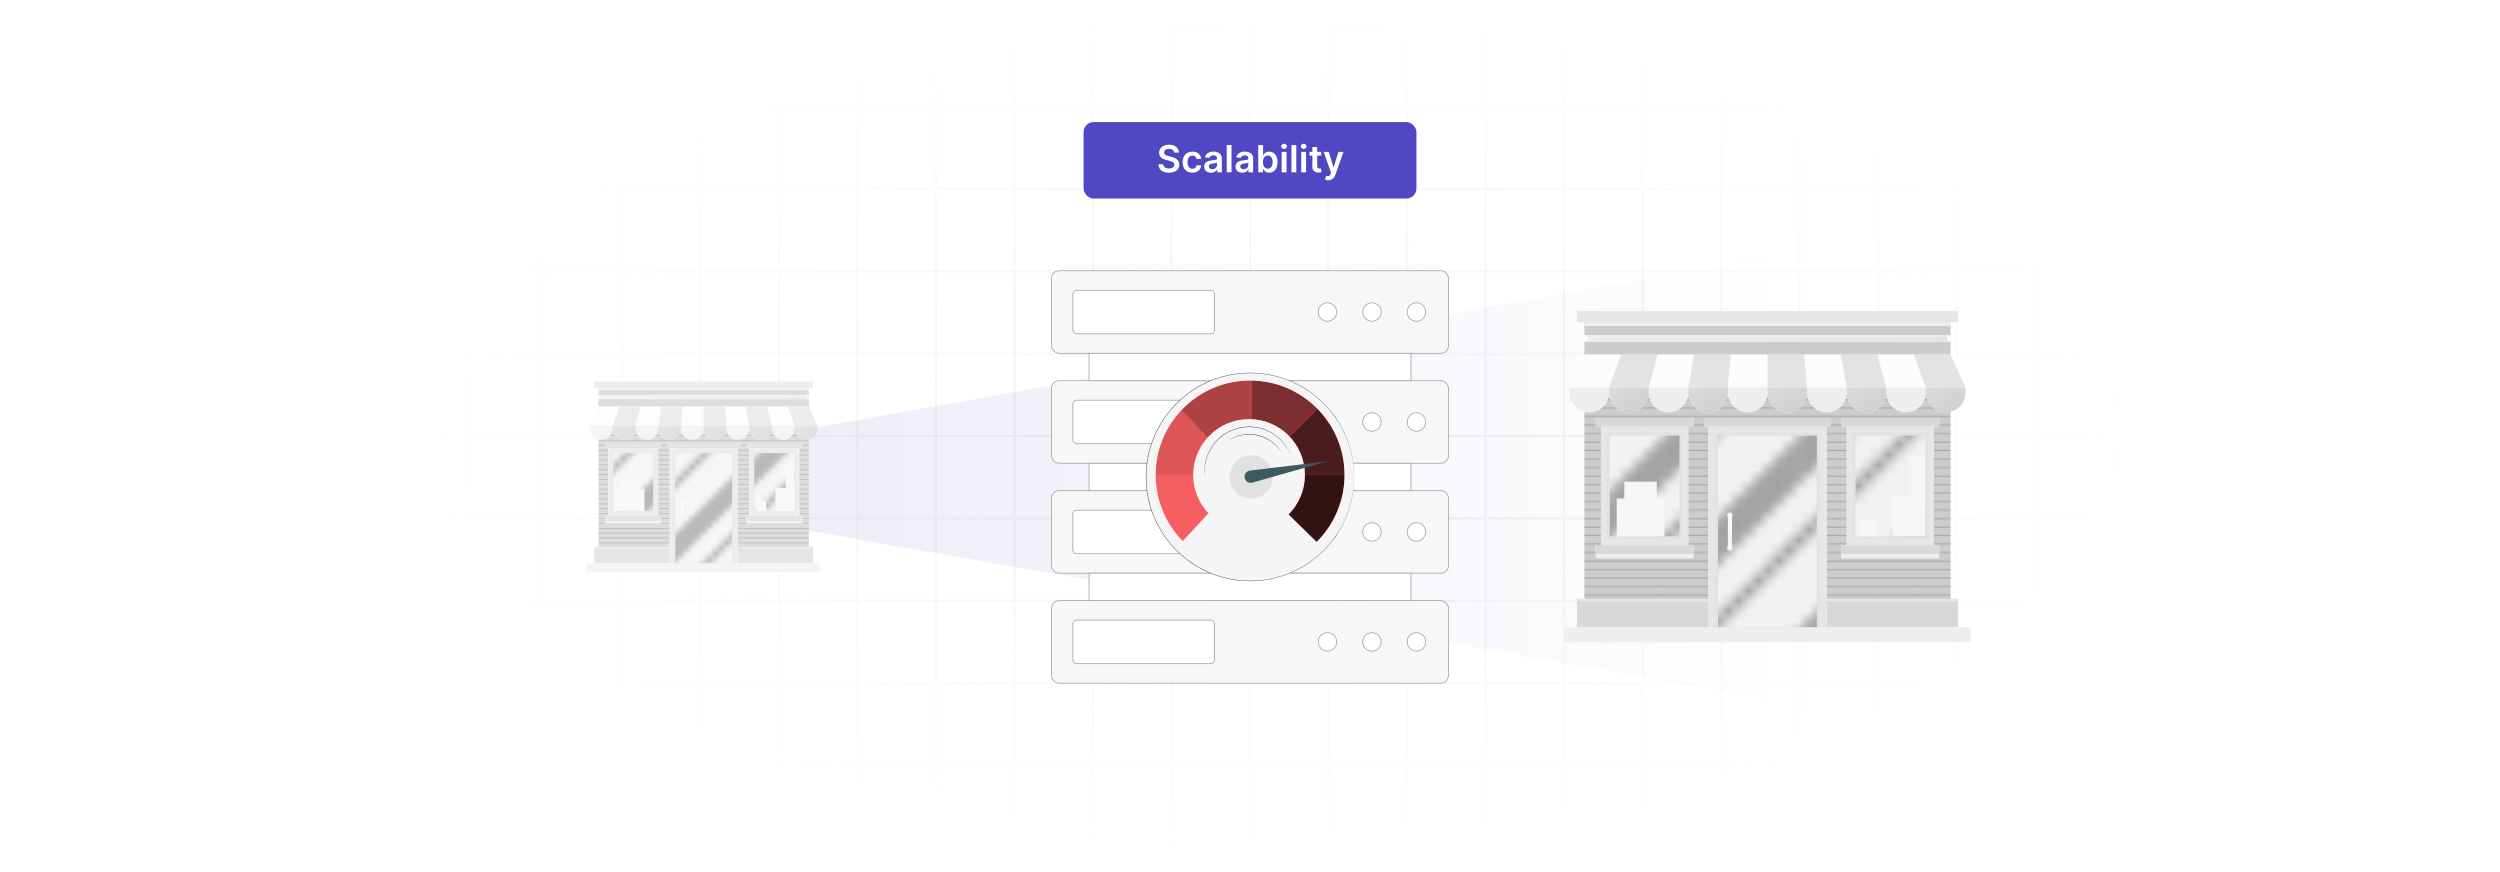 <?xml version="1.0" encoding="UTF-8"?>
<svg xmlns="http://www.w3.org/2000/svg" xmlns:xlink="http://www.w3.org/1999/xlink" viewBox="0 0 860 300">
  <defs>
    <filter id="luminosity-invert" x="39.647" y="-.272" width="782.115" height="300.272" color-interpolation-filters="sRGB" filterUnits="userSpaceOnUse">
      <feColorMatrix result="cm" values="-1 0 0 0 1 0 -1 0 0 1 0 0 -1 0 1 0 0 0 1 0"/>
    </filter>
    <radialGradient id="radial-gradient" cx="439.235" cy="148.479" fx="439.235" fy="148.479" r="298.487" gradientTransform="translate(0 74.962) scale(1 .495)" gradientUnits="userSpaceOnUse">
      <stop offset=".123" stop-color="#000" stop-opacity=".95"/>
      <stop offset="1" stop-color="#000" stop-opacity="0"/>
    </radialGradient>
    <mask id="mask" x="39.647" y="-.272" width="782.115" height="300.272" maskUnits="userSpaceOnUse">
      <g filter="url(#luminosity-invert)">
        <rect x="39.647" y="-.272" width="782.115" height="300.272" fill="url(#radial-gradient)"/>
      </g>
    </mask>
    <linearGradient id="linear-gradient" x1="270.357" y1="164.417" x2="614.823" y2="164.417" gradientUnits="userSpaceOnUse">
      <stop offset="0" stop-color="#5047c3"/>
      <stop offset="1" stop-color="#5047c3" stop-opacity="0"/>
    </linearGradient>
    <linearGradient id="linear-gradient-2" x1="232.909" y1="120.795" x2="251.232" y2="152.532" gradientUnits="userSpaceOnUse">
      <stop offset="0" stop-color="#f3f3f3"/>
      <stop offset="1" stop-color="#ededed"/>
    </linearGradient>
    <linearGradient id="New_Gradient_Swatch_3" data-name="New Gradient Swatch 3" x1="275.848" y1="144.912" x2="279.225" y2="150.76" gradientUnits="userSpaceOnUse">
      <stop offset="0" stop-color="#e7e7e7"/>
      <stop offset="1" stop-color="#dfdfdf"/>
    </linearGradient>
    <pattern id="_10_lpi_10_2" data-name="10 lpi 10% 2" x="0" y="0" width="72" height="72" patternTransform="translate(-6037.792 -5923.913) scale(.233)" patternUnits="userSpaceOnUse" viewBox="0 0 72 72">
      <g>
        <rect width="72" height="72" fill="none"/>
        <g>
          <line x1="71.75" y1="68.399" x2="144.25" y2="68.399" fill="none" stroke="#202020" stroke-width=".72"/>
          <line x1="71.75" y1="54" x2="144.25" y2="54" fill="none" stroke="#202020" stroke-width=".72"/>
          <line x1="71.75" y1="39.601" x2="144.25" y2="39.601" fill="none" stroke="#202020" stroke-width=".72"/>
          <line x1="71.75" y1="25.2" x2="144.25" y2="25.2" fill="none" stroke="#202020" stroke-width=".72"/>
          <line x1="71.75" y1="10.8" x2="144.25" y2="10.8" fill="none" stroke="#202020" stroke-width=".72"/>
          <line x1="71.75" y1="61.2" x2="144.25" y2="61.2" fill="none" stroke="#202020" stroke-width=".72"/>
          <line x1="71.75" y1="46.8" x2="144.25" y2="46.8" fill="none" stroke="#202020" stroke-width=".72"/>
          <line x1="71.75" y1="32.4" x2="144.25" y2="32.4" fill="none" stroke="#202020" stroke-width=".72"/>
          <line x1="71.75" y1="18" x2="144.25" y2="18" fill="none" stroke="#202020" stroke-width=".72"/>
          <line x1="71.75" y1="3.601" x2="144.25" y2="3.601" fill="none" stroke="#202020" stroke-width=".72"/>
        </g>
        <g>
          <line x1="-.25" y1="68.399" x2="72.25" y2="68.399" fill="none" stroke="#202020" stroke-width=".72"/>
          <line x1="-.25" y1="54" x2="72.25" y2="54" fill="none" stroke="#202020" stroke-width=".72"/>
          <line x1="-.25" y1="39.601" x2="72.25" y2="39.601" fill="none" stroke="#202020" stroke-width=".72"/>
          <line x1="-.25" y1="25.2" x2="72.25" y2="25.2" fill="none" stroke="#202020" stroke-width=".72"/>
          <line x1="-.25" y1="10.8" x2="72.25" y2="10.8" fill="none" stroke="#202020" stroke-width=".72"/>
          <line x1="-.25" y1="61.2" x2="72.25" y2="61.2" fill="none" stroke="#202020" stroke-width=".72"/>
          <line x1="-.25" y1="46.8" x2="72.25" y2="46.8" fill="none" stroke="#202020" stroke-width=".72"/>
          <line x1="-.25" y1="32.4" x2="72.25" y2="32.4" fill="none" stroke="#202020" stroke-width=".72"/>
          <line x1="-.25" y1="18" x2="72.25" y2="18" fill="none" stroke="#202020" stroke-width=".72"/>
          <line x1="-.25" y1="3.601" x2="72.25" y2="3.601" fill="none" stroke="#202020" stroke-width=".72"/>
        </g>
        <g>
          <line x1="-72.25" y1="68.399" x2=".25" y2="68.399" fill="none" stroke="#202020" stroke-width=".72"/>
          <line x1="-72.25" y1="54" x2=".25" y2="54" fill="none" stroke="#202020" stroke-width=".72"/>
          <line x1="-72.25" y1="39.601" x2=".25" y2="39.601" fill="none" stroke="#202020" stroke-width=".72"/>
          <line x1="-72.25" y1="25.2" x2=".25" y2="25.2" fill="none" stroke="#202020" stroke-width=".72"/>
          <line x1="-72.25" y1="10.8" x2=".25" y2="10.8" fill="none" stroke="#202020" stroke-width=".72"/>
          <line x1="-72.25" y1="61.2" x2=".25" y2="61.2" fill="none" stroke="#202020" stroke-width=".72"/>
          <line x1="-72.25" y1="46.8" x2=".25" y2="46.8" fill="none" stroke="#202020" stroke-width=".72"/>
          <line x1="-72.25" y1="32.4" x2=".25" y2="32.4" fill="none" stroke="#202020" stroke-width=".72"/>
          <line x1="-72.25" y1="18" x2=".25" y2="18" fill="none" stroke="#202020" stroke-width=".72"/>
          <line x1="-72.25" y1="3.601" x2=".25" y2="3.601" fill="none" stroke="#202020" stroke-width=".72"/>
        </g>
      </g>
    </pattern>
    <pattern id="New_Pattern_3" data-name="New Pattern 3" x="0" y="0" width="18.956" height="18.956" patternTransform="translate(7146.765 7776.831) scale(2)" patternUnits="userSpaceOnUse" viewBox="0 0 18.956 18.956">
      <g>
        <rect x="0" y="0" width="18.956" height="18.956" fill="none"/>
        <g mix-blend-mode="screen">
          <path d="M15.797,0L0,15.797v-1.58L14.217,0h1.58ZM9.478,0L0,9.478v-4.739L4.739,0h4.739ZM18.956,9.478l-9.478,9.478h-4.739l14.217-14.217 0,4.739ZM18.956,14.217l0,1.58-3.16,3.159h-1.579s4.739-4.739,4.739-4.739Z" fill="#b8b8b8"/>
        </g>
      </g>
    </pattern>
    <linearGradient id="New_Gradient_Swatch_3-2" data-name="New Gradient Swatch 3" x1="260.2" y1="144.911" x2="263.578" y2="150.761" xlink:href="#New_Gradient_Swatch_3"/>
    <pattern id="New_Pattern_3-2" data-name="New Pattern 3" patternTransform="translate(7133.123 7789.665) scale(2)" xlink:href="#New_Pattern_3"/>
    <linearGradient id="New_Gradient_Swatch_3-3" data-name="New Gradient Swatch 3" x1="244.555" y1="144.912" x2="247.933" y2="150.762" xlink:href="#New_Gradient_Swatch_3"/>
    <linearGradient id="New_Gradient_Swatch_3-4" data-name="New Gradient Swatch 3" x1="228.91" y1="144.912" x2="232.287" y2="150.761" xlink:href="#New_Gradient_Swatch_3"/>
    <pattern id="New_Pattern_3-3" data-name="New Pattern 3" patternTransform="translate(7157.395 7776.831) scale(2)" xlink:href="#New_Pattern_3"/>
    <linearGradient id="New_Gradient_Swatch_3-5" data-name="New Gradient Swatch 3" x1="213.263" y1="144.911" x2="216.641" y2="150.761" xlink:href="#New_Gradient_Swatch_3"/>
    <linearGradient id="linear-gradient-3" x1="592.06" y1="88.782" x2="623.965" y2="144.044" gradientUnits="userSpaceOnUse">
      <stop offset="0" stop-color="#ededed"/>
      <stop offset="1" stop-color="#e4e4e4"/>
    </linearGradient>
    <linearGradient id="New_Gradient_Swatch_2" data-name="New Gradient Swatch 2" x1="666.827" y1="130.775" x2="672.707" y2="140.959" gradientUnits="userSpaceOnUse">
      <stop offset="0" stop-color="#dcdcdc"/>
      <stop offset="1" stop-color="#d0d0d0"/>
    </linearGradient>
    <pattern id="_10_lpi_10_2-2" data-name="10 lpi 10% 2" patternTransform="translate(-4720.486 -4596.657) scale(.406)" xlink:href="#_10_lpi_10_2"/>
    <pattern id="New_Pattern_2" data-name="New Pattern 2" x="0" y="0" width="18.956" height="18.956" patternTransform="translate(18176.175 19295.238) scale(3.482)" patternUnits="userSpaceOnUse" viewBox="0 0 18.956 18.956">
      <g>
        <rect x="0" y="0" width="18.956" height="18.956" fill="none"/>
        <g mix-blend-mode="screen">
          <path d="M15.797,0L0,15.797v-1.58L14.217,0h1.58ZM9.478,0L0,9.478v-4.739L4.739,0h4.739ZM18.956,9.478l-9.478,9.478h-4.739l14.217-14.217 0,4.739ZM18.956,14.217l0,1.58-3.16,3.159h-1.579s4.739-4.739,4.739-4.739Z" fill="#a3a3a3"/>
        </g>
      </g>
    </pattern>
    <linearGradient id="New_Gradient_Swatch_2-2" data-name="New Gradient Swatch 2" x1="639.581" y1="130.775" x2="645.462" y2="140.961" xlink:href="#New_Gradient_Swatch_2"/>
    <pattern id="New_Pattern_2-2" data-name="New Pattern 2" patternTransform="translate(18152.422 19317.585) scale(3.482)" xlink:href="#New_Pattern_2"/>
    <linearGradient id="New_Gradient_Swatch_2-3" data-name="New Gradient Swatch 2" x1="612.338" y1="130.775" x2="618.219" y2="140.961" xlink:href="#New_Gradient_Swatch_2"/>
    <linearGradient id="New_Gradient_Swatch_2-4" data-name="New Gradient Swatch 2" x1="585.096" y1="130.775" x2="590.976" y2="140.96" xlink:href="#New_Gradient_Swatch_2"/>
    <pattern id="New_Pattern_2-3" data-name="New Pattern 2" patternTransform="translate(18194.685 19295.238) scale(3.482)" xlink:href="#New_Pattern_2"/>
    <linearGradient id="New_Gradient_Swatch_2-5" data-name="New Gradient Swatch 2" x1="557.852" y1="130.774" x2="563.733" y2="140.961" xlink:href="#New_Gradient_Swatch_2"/>
    <clipPath id="clippath">
      <path d="M415.697,176.567c-3.246-3.441-5.24-8.076-5.24-13.18,0-10.612,8.603-19.215,19.215-19.215s19.215,8.603,19.215,19.215c0,5.311-2.155,10.118-5.638,13.596l9.668,9.44c5.922-5.882,9.59-14.03,9.59-23.037,0-17.933-14.538-32.471-32.471-32.471s-32.471,14.538-32.471,32.471c0,8.855,3.549,16.878,9.297,22.736l8.837-9.556Z" fill="none"/>
    </clipPath>
  </defs>
  <g isolation="isolate">
    <g id="Layer_1" data-name="Layer 1">
      <rect y="0" width="860" height="300" fill="#fff"/>
      <g mask="url(#mask)">
        <g opacity=".4">
          <path d="M808.41,291.922H51.59V8.078h756.819v283.845ZM52.09,291.422h755.819V8.578H52.09v282.845Z" fill="#e6e6e6" stroke="#d6d6d6" stroke-miterlimit="10" stroke-width=".25"/>
          <rect x="51.84" y="36.413" width="756.319" height=".5" fill="#e6e6e6" stroke="#d6d6d6" stroke-miterlimit="10" stroke-width=".25"/>
          <rect x="51.84" y="64.747" width="756.319" height=".5" fill="#e6e6e6" stroke="#d6d6d6" stroke-miterlimit="10" stroke-width=".25"/>
          <rect x="51.84" y="93.082" width="756.319" height=".5" fill="#e6e6e6" stroke="#d6d6d6" stroke-miterlimit="10" stroke-width=".25"/>
          <rect x="51.84" y="121.415" width="756.319" height=".5" fill="none" stroke="#d6d6d6" stroke-miterlimit="10" stroke-width=".25"/>
          <rect x="51.84" y="149.75" width="756.319" height=".5" fill="#e6e6e6" stroke="#d6d6d6" stroke-miterlimit="10" stroke-width=".25"/>
          <rect x="51.84" y="178.084" width="756.319" height=".5" fill="#e6e6e6" stroke="#d6d6d6" stroke-miterlimit="10" stroke-width=".25"/>
          <rect x="51.84" y="206.418" width="756.319" height=".5" fill="#e6e6e6" stroke="#d6d6d6" stroke-miterlimit="10" stroke-width=".25"/>
          <rect x="51.84" y="234.753" width="756.319" height=".5" fill="#e6e6e6" stroke="#d6d6d6" stroke-miterlimit="10" stroke-width=".25"/>
          <rect x="51.84" y="263.087" width="756.319" height=".5" fill="#e6e6e6" stroke="#d6d6d6" stroke-miterlimit="10" stroke-width=".25"/>
          <rect x="780.898" y="8.328" width=".5" height="283.345" fill="#e6e6e6" stroke="#d6d6d6" stroke-miterlimit="10" stroke-width=".25"/>
          <rect x="753.887" y="8.328" width=".5" height="283.345" fill="#e6e6e6" stroke="#d6d6d6" stroke-miterlimit="10" stroke-width=".25"/>
          <rect x="726.875" y="8.328" width=".5" height="283.345" fill="#e6e6e6" stroke="#d6d6d6" stroke-miterlimit="10" stroke-width=".25"/>
          <rect x="699.864" y="8.328" width=".5" height="283.345" fill="#e6e6e6" stroke="#d6d6d6" stroke-miterlimit="10" stroke-width=".25"/>
          <rect x="672.852" y="8.328" width=".5" height="283.345" fill="#e6e6e6" stroke="#d6d6d6" stroke-miterlimit="10" stroke-width=".25"/>
          <rect x="645.841" y="8.328" width=".5" height="283.345" fill="#e6e6e6" stroke="#d6d6d6" stroke-miterlimit="10" stroke-width=".25"/>
          <rect x="618.83" y="8.328" width=".5" height="283.345" fill="#e6e6e6" stroke="#d6d6d6" stroke-miterlimit="10" stroke-width=".25"/>
          <rect x="591.818" y="8.328" width=".5" height="283.345" fill="#e6e6e6" stroke="#d6d6d6" stroke-miterlimit="10" stroke-width=".25"/>
          <rect x="564.807" y="8.328" width=".5" height="283.345" fill="#e6e6e6" stroke="#d6d6d6" stroke-miterlimit="10" stroke-width=".25"/>
          <rect x="537.795" y="8.328" width=".5" height="283.345" fill="#e6e6e6" stroke="#d6d6d6" stroke-miterlimit="10" stroke-width=".25"/>
          <rect x="510.784" y="8.328" width=".5" height="283.345" fill="#e6e6e6" stroke="#d6d6d6" stroke-miterlimit="10" stroke-width=".25"/>
          <rect x="483.772" y="8.328" width=".5" height="283.345" fill="#e6e6e6" stroke="#d6d6d6" stroke-miterlimit="10" stroke-width=".25"/>
          <rect x="456.761" y="8.328" width=".5" height="283.345" fill="#e6e6e6" stroke="#d6d6d6" stroke-miterlimit="10" stroke-width=".25"/>
          <rect x="429.75" y="8.328" width=".5" height="283.345" fill="#e6e6e6" stroke="#d6d6d6" stroke-miterlimit="10" stroke-width=".25"/>
          <rect x="402.738" y="8.328" width=".5" height="283.345" fill="#e6e6e6" stroke="#d6d6d6" stroke-miterlimit="10" stroke-width=".25"/>
          <rect x="375.727" y="8.328" width=".5" height="283.345" fill="#e6e6e6" stroke="#d6d6d6" stroke-miterlimit="10" stroke-width=".25"/>
          <rect x="348.716" y="8.328" width=".5" height="283.345" fill="#e6e6e6" stroke="#d6d6d6" stroke-miterlimit="10" stroke-width=".25"/>
          <rect x="321.704" y="8.328" width=".5" height="283.345" fill="#e6e6e6" stroke="#d6d6d6" stroke-miterlimit="10" stroke-width=".25"/>
          <rect x="294.693" y="8.328" width=".5" height="283.345" fill="#e6e6e6" stroke="#d6d6d6" stroke-miterlimit="10" stroke-width=".25"/>
          <rect x="267.682" y="8.328" width=".5" height="283.345" fill="#e6e6e6" stroke="#d6d6d6" stroke-miterlimit="10" stroke-width=".25"/>
          <rect x="240.67" y="8.328" width=".5" height="283.345" fill="#e6e6e6" stroke="#d6d6d6" stroke-miterlimit="10" stroke-width=".25"/>
          <rect x="213.659" y="8.328" width=".5" height="283.345" fill="#e6e6e6" stroke="#d6d6d6" stroke-miterlimit="10" stroke-width=".25"/>
          <rect x="186.648" y="8.328" width=".5" height="283.345" fill="#e6e6e6" stroke="#d6d6d6" stroke-miterlimit="10" stroke-width=".25"/>
          <rect x="159.636" y="8.328" width=".5" height="283.345" fill="#e6e6e6" stroke="#d6d6d6" stroke-miterlimit="10" stroke-width=".25"/>
          <rect x="132.625" y="8.328" width=".5" height="283.345" fill="#e6e6e6" stroke="#d6d6d6" stroke-miterlimit="10" stroke-width=".25"/>
          <rect x="105.613" y="8.328" width=".5" height="283.345" fill="#e6e6e6" stroke="#d6d6d6" stroke-miterlimit="10" stroke-width=".25"/>
          <rect x="78.602" y="8.328" width=".5" height="283.345" fill="#e6e6e6" stroke="#d6d6d6" stroke-miterlimit="10" stroke-width=".25"/>
        </g>
      </g>
      <g>
        <polygon points="614.823 241.674 270.357 181.208 270.357 148.966 614.823 87.16 614.823 241.674" fill="url(#linear-gradient)" opacity=".1"/>
        <g>
          <polygon points="254.633 152.363 254.633 154.108 253.806 154.108 230.335 154.108 229.508 154.108 229.508 152.363 254.633 152.363" fill="#e5e5e5"/>
          <polygon points="279.716 188.114 279.716 193.751 253.806 193.751 253.806 188.114 278.246 188.114 279.716 188.114" fill="#e5e5e5"/>
          <polygon points="230.335 188.114 230.335 193.751 204.425 193.751 204.425 188.114 205.895 188.114 230.335 188.114" fill="#e5e5e5"/>
          <polygon points="279.716 188.114 279.716 188.611 253.806 188.611 253.806 188.114 278.246 188.114 279.716 188.114" fill="#eee"/>
          <polygon points="230.335 188.114 230.335 188.611 204.425 188.611 204.425 188.114 205.895 188.114 230.335 188.114" fill="#eee"/>
          <polygon points="227.465 152.363 227.465 154.108 226.425 154.108 209.173 154.108 208.133 154.108 208.133 152.363 227.465 152.363" fill="#e5e5e5"/>
          <polygon points="276.009 152.363 276.009 154.108 274.969 154.108 257.716 154.108 256.676 154.108 256.676 152.363 276.009 152.363" fill="#e5e5e5"/>
          <polygon points="253.806 188.114 253.806 193.751 251.821 193.751 251.821 155.863 232.321 155.863 232.321 193.751 230.335 193.751 230.335 188.114 230.335 154.108 253.806 154.108 253.806 188.114" fill="#eee"/>
          <polygon points="279.716 131.276 279.716 133.461 278.246 133.461 205.895 133.461 204.425 133.461 204.425 131.276 279.716 131.276" fill="#eee"/>
          <rect x="205.895" y="133.461" width="72.351" height="2.562" fill="#ddd"/>
          <rect x="205.895" y="133.461" width="72.351" height=".746" fill="#f4f4f4" mix-blend-mode="multiply"/>
          <polygon points="278.246 137.303 278.246 139.863 271.011 139.863 263.776 139.863 256.541 139.863 249.306 139.863 242.071 139.863 234.836 139.863 227.601 139.863 220.365 139.863 213.13 139.863 205.895 139.863 205.895 137.303 278.246 137.303" fill="#ddd"/>
          <rect x="206.532" y="136.023" width="71.077" height="1.28" fill="url(#linear-gradient-2)"/>
          <rect x="206.532" y="136.023" width="71.077" height=".376" fill="#f4f4f4" mix-blend-mode="multiply"/>
          <polygon points="271.011 139.863 273.364 146.346 265.538 146.346 263.776 139.863 271.011 139.863" fill="#fdfdfd"/>
          <polygon points="213.13 139.863 210.778 146.346 202.955 146.346 205.895 139.863 213.13 139.863" fill="#fdfdfd"/>
          <polygon points="227.601 139.863 226.425 146.346 218.603 146.346 220.365 139.863 227.601 139.863" fill="#fdfdfd"/>
          <polygon points="242.071 139.863 242.071 146.346 234.248 146.346 234.836 139.863 242.071 139.863" fill="#fdfdfd"/>
          <polygon points="256.541 139.863 257.716 146.346 249.893 146.346 249.306 139.863 256.541 139.863" fill="#fdfdfd"/>
          <path d="M210.778,146.346v1.025c0,2.16-1.75,3.91-3.91,3.91-.328,0-.645-.04-.948-.115-1.702-.425-2.965-1.962-2.965-3.795v-1.025h7.823Z" fill="#f4f4f4"/>
          <path d="M226.425,146.346v1.025c0,2.16-1.752,3.91-3.913,3.91s-3.91-1.75-3.91-3.91v-1.025h7.823Z" fill="#f4f4f4"/>
          <path d="M242.071,146.346v1.025c0,2.16-1.75,3.91-3.913,3.91-2.16,0-3.91-1.75-3.91-3.91v-1.025h7.823Z" fill="#f4f4f4"/>
          <path d="M257.716,146.346v1.025c0,2.16-1.75,3.91-3.91,3.91s-3.913-1.75-3.913-3.91v-1.025h7.823Z" fill="#f4f4f4"/>
          <path d="M273.364,146.346v1.025c0,2.16-1.752,3.91-3.913,3.91s-3.913-1.75-3.913-3.91v-1.025h7.825Z" fill="#f4f4f4"/>
          <polygon points="278.246 139.863 281.186 146.346 273.364 146.346 271.011 139.863 278.246 139.863" fill="#ececec"/>
          <polygon points="263.776 139.863 265.538 146.346 257.716 146.346 256.541 139.863 263.776 139.863" fill="#ececec"/>
          <polygon points="249.306 139.863 249.893 146.346 242.071 146.346 242.071 139.863 249.306 139.863" fill="#ececec"/>
          <polygon points="234.836 139.863 234.248 146.346 226.425 146.346 227.601 139.863 234.836 139.863" fill="#ececec"/>
          <path d="M281.186,146.346v1.025c0,1.833-1.262,3.37-2.965,3.795-.302.075-.62.115-.948.115-2.16,0-3.91-1.75-3.91-3.91v-1.025h7.823Z" fill="url(#New_Gradient_Swatch_3)"/>
          <g>
            <path d="M278.246,151.281v36.833h-24.44v-34.005h.828v-1.745h-25.125v1.745h.828v34.005h-24.44v-36.833l.025-.115c.302.075.62.115.948.115,2.16,0,3.91-1.75,3.91-3.91,0,2.16,1.752,3.91,3.913,3.91s3.913-1.75,3.913-3.91c0,2.16,1.75,3.91,3.91,3.91s3.913-1.75,3.913-3.91c0,2.16,1.75,3.91,3.91,3.91s3.913-1.75,3.913-3.91c0,2.16,1.75,3.91,3.91,3.91,2.163,0,3.913-1.75,3.913-3.91,0,2.16,1.75,3.91,3.913,3.91,2.16,0,3.91-1.75,3.91-3.91,0,2.16,1.752,3.91,3.913,3.91s3.91-1.75,3.91-3.91c0,2.16,1.752,3.91,3.913,3.91s3.91-1.75,3.91-3.91c0,2.16,1.752,3.91,3.913,3.91s3.913-1.75,3.913-3.91c0,2.16,1.75,3.91,3.91,3.91.328,0,.645-.04.948-.115l.025.115ZM276.009,179.254v-1.745h-1.04v-23.4h1.04v-1.745h-19.333v1.745h1.04v23.4h-1.04v1.745h19.333ZM227.465,179.254v-1.745h-1.04v-23.4h1.04v-1.745h-19.333v1.745h1.04v23.4h-1.04v1.745h19.333Z" fill="#ddd"/>
            <g mix-blend-mode="difference" opacity=".3">
              <path d="M278.246,151.281v36.833h-24.44v-34.005h.828v-1.745h-25.125v1.745h.828v34.005h-24.44v-36.833l.025-.115c.302.075.62.115.948.115,2.16,0,3.91-1.75,3.91-3.91,0,2.16,1.752,3.91,3.913,3.91s3.913-1.75,3.913-3.91c0,2.16,1.75,3.91,3.91,3.91s3.913-1.75,3.913-3.91c0,2.16,1.75,3.91,3.91,3.91s3.913-1.75,3.913-3.91c0,2.16,1.75,3.91,3.91,3.91,2.163,0,3.913-1.75,3.913-3.91,0,2.16,1.75,3.91,3.913,3.91,2.16,0,3.91-1.75,3.91-3.91,0,2.16,1.752,3.91,3.913,3.91s3.91-1.75,3.91-3.91c0,2.16,1.752,3.91,3.913,3.91s3.91-1.75,3.91-3.91c0,2.16,1.752,3.91,3.913,3.91s3.913-1.75,3.913-3.91c0,2.16,1.75,3.91,3.91,3.91.328,0,.645-.04.948-.115l.025.115ZM276.009,179.254v-1.745h-1.04v-23.4h1.04v-1.745h-19.333v1.745h1.04v23.4h-1.04v1.745h19.333ZM227.465,179.254v-1.745h-1.04v-23.4h1.04v-1.745h-19.333v1.745h1.04v23.4h-1.04v1.745h19.333Z" fill="url(#_10_lpi_10_2)"/>
            </g>
          </g>
          <polygon points="227.465 178.381 227.465 180.126 208.133 180.126 208.133 178.381 209.173 178.381 226.425 178.381 227.465 178.381" fill="#f4f4f4" mix-blend-mode="multiply"/>
          <polygon points="276.009 178.381 276.009 180.126 256.676 180.126 256.676 178.381 257.716 178.381 274.969 178.381 276.009 178.381" fill="#f4f4f4" mix-blend-mode="multiply"/>
          <polygon points="227.465 177.509 227.465 179.254 208.133 179.254 208.133 177.509 209.173 177.509 226.425 177.509 227.465 177.509" fill="#e5e5e5"/>
          <polygon points="276.009 177.509 276.009 179.254 256.676 179.254 256.676 177.509 257.716 177.509 274.969 177.509 276.009 177.509" fill="#e5e5e5"/>
          <path d="M274.969,154.108v23.4h-17.253v-23.4h17.253ZM273.219,175.759v-19.9h-13.753v19.9h13.753Z" fill="#eee"/>
          <g>
            <rect x="258.966" y="155.359" width="14.752" height="20.9" fill="#f6f6f6"/>
            <rect x="258.966" y="155.359" width="14.752" height="20.9" fill="url(#New_Pattern_3)"/>
            <path d="M273.219,155.859v19.9h-13.753v-19.9h13.753M274.219,154.859h-15.753v21.9h15.753v-21.9h0Z" fill="#ebebeb"/>
          </g>
          <path d="M265.538,146.346v1.025c0,2.16-1.75,3.91-3.91,3.91s-3.913-1.75-3.913-3.91v-1.025h7.823Z" fill="url(#New_Gradient_Swatch_3-2)"/>
          <g>
            <rect x="231.821" y="155.364" width="20.5" height="38.888" fill="#f6f6f6"/>
            <rect x="231.821" y="155.364" width="20.5" height="38.888" fill="url(#New_Pattern_3-2)"/>
            <path d="M251.821,155.863v37.888h-19.5v-37.888h19.5M252.821,154.863h-21.5v39.888h21.5v-39.888h0Z" fill="#ebebeb"/>
          </g>
          <path d="M249.893,146.346v1.025c0,2.16-1.75,3.91-3.91,3.91-2.163,0-3.913-1.75-3.913-3.91v-1.025h7.823Z" fill="url(#New_Gradient_Swatch_3-3)"/>
          <path d="M234.248,146.346v1.025c0,2.16-1.752,3.91-3.913,3.91s-3.91-1.75-3.91-3.91v-1.025h7.823Z" fill="url(#New_Gradient_Swatch_3-4)"/>
          <path d="M226.425,154.108v23.4h-17.253v-23.4h17.253ZM224.675,175.759v-19.9h-13.753v19.9h13.753Z" fill="#eee"/>
          <g>
            <rect x="210.423" y="155.359" width="14.753" height="20.9" fill="#f6f6f6"/>
            <rect x="210.423" y="155.359" width="14.753" height="20.9" fill="url(#New_Pattern_3-3)"/>
            <path d="M224.675,155.859v19.9h-13.753v-19.9h13.753M225.675,154.859h-15.753v21.9h15.753v-21.9h0Z" fill="#ebebeb"/>
          </g>
          <polygon points="220.365 139.863 218.603 146.346 210.778 146.346 213.13 139.863 220.365 139.863" fill="#ececec"/>
          <path d="M218.603,146.346v1.025c0,2.16-1.752,3.91-3.913,3.91s-3.913-1.75-3.913-3.91v-1.025h7.825Z" fill="url(#New_Gradient_Swatch_3-5)"/>
          <g>
            <path d="M235.235,171.57c0,.321-.26.58-.58.58s-.58-.26-.58-.58.26-.58.58-.58.58.26.58.58Z" fill="#ebebeb"/>
            <circle cx="234.655" cy="178.089" r=".58" fill="#ebebeb"/>
            <path d="M234.655,178.438h0c-.225,0-.407-.182-.407-.407v-6.447c0-.225.182-.407.407-.407h0c.225,0,.407.182.407.407v6.447c0,.225-.182.407-.407.407Z" fill="#f9f9f9"/>
            <path d="M234.809,171.462h0c.064,0,.117.052.117.117v3.705c0,.064-.052.117-.117.117h0c-.064,0-.117-.052-.117-.117v-3.705c0-.064.052-.117.117-.117Z" fill="#fff"/>
          </g>
          <polygon points="282.247 193.751 282.247 196.689 201.895 196.689 201.895 193.751 212.029 193.751 232.706 193.751 234.29 193.751 249.851 193.751 251.435 193.751 272.112 193.751 282.247 193.751" fill="#f4f4f4"/>
          <g mix-blend-mode="multiply">
            <polygon points="270.357 159.998 270.357 167.878 266.761 167.878 266.761 175.759 273.219 175.759 273.219 167.878 273.219 159.998 270.357 159.998" fill="#f9f9f9"/>
          </g>
          <g mix-blend-mode="multiply">
            <rect x="260.221" y="172.404" width="3.355" height="3.355" fill="#f9f9f9"/>
          </g>
          <g mix-blend-mode="multiply">
            <polygon points="220.194 168.276 220.194 164.967 213.785 164.967 213.785 168.276 212.291 168.276 212.291 175.759 221.687 175.759 221.687 168.276 220.194 168.276" fill="#f9f9f9"/>
          </g>
        </g>
        <g>
          <polygon points="629.887 143.751 629.887 146.789 628.446 146.789 587.579 146.789 586.138 146.789 586.138 143.751 629.887 143.751" fill="#d8d8d8"/>
          <polygon points="673.563 206.001 673.563 215.818 628.446 215.818 628.446 206.001 671.003 206.001 673.563 206.001" fill="#d8d8d8"/>
          <polygon points="587.579 206.001 587.579 215.818 542.462 215.818 542.462 206.001 545.022 206.001 587.579 206.001" fill="#d8d8d8"/>
          <polygon points="673.563 206.001 673.563 206.866 628.446 206.866 628.446 206.001 671.003 206.001 673.563 206.001" fill="#e6e6e6"/>
          <polygon points="587.579 206.001 587.579 206.866 542.462 206.866 542.462 206.001 545.022 206.001 587.579 206.001" fill="#e6e6e6"/>
          <polygon points="582.581 143.751 582.581 146.789 580.77 146.789 550.729 146.789 548.918 146.789 548.918 143.751 582.581 143.751" fill="#d8d8d8"/>
          <polygon points="667.107 143.751 667.107 146.789 665.296 146.789 635.255 146.789 633.444 146.789 633.444 143.751 667.107 143.751" fill="#d8d8d8"/>
          <polygon points="628.446 206.001 628.446 215.818 624.99 215.818 624.99 149.845 591.035 149.845 591.035 215.818 587.579 215.818 587.579 206.001 587.579 146.789 628.446 146.789 628.446 206.001" fill="#e6e6e6"/>
          <polygon points="673.563 107.033 673.563 110.837 671.003 110.837 545.022 110.837 542.462 110.837 542.462 107.033 673.563 107.033" fill="#e6e6e6"/>
          <rect x="545.022" y="110.837" width="125.981" height="4.462" fill="#ccc"/>
          <rect x="545.022" y="110.837" width="125.981" height="1.299" fill="#efefef" mix-blend-mode="multiply"/>
          <polygon points="671.003 117.527 671.003 121.985 658.405 121.985 645.807 121.985 633.209 121.985 620.611 121.985 608.013 121.985 595.414 121.985 582.816 121.985 570.218 121.985 557.62 121.985 545.022 121.985 545.022 117.527 671.003 117.527" fill="#ccc"/>
          <rect x="546.131" y="115.299" width="123.762" height="2.229" fill="url(#linear-gradient-3)"/>
          <rect x="546.131" y="115.299" width="123.762" height=".655" fill="#efefef" mix-blend-mode="multiply"/>
          <polygon points="658.405 121.985 662.501 133.273 648.876 133.273 645.807 121.985 658.405 121.985" fill="#fcfcfc"/>
          <polygon points="557.62 121.985 553.524 133.273 539.903 133.273 545.022 121.985 557.62 121.985" fill="#fcfcfc"/>
          <polygon points="582.816 121.985 580.77 133.273 567.149 133.273 570.218 121.985 582.816 121.985" fill="#fcfcfc"/>
          <polygon points="608.013 121.985 608.013 133.273 594.391 133.273 595.414 121.985 608.013 121.985" fill="#fcfcfc"/>
          <polygon points="633.209 121.985 635.255 133.273 621.634 133.273 620.611 121.985 633.209 121.985" fill="#fcfcfc"/>
          <path d="M553.524,133.273v1.785c0,3.761-3.047,6.808-6.808,6.808-.57,0-1.123-.07-1.65-.2-2.965-.74-5.163-3.417-5.163-6.608v-1.785h13.621Z" fill="#eee"/>
          <path d="M580.77,133.273v1.785c0,3.761-3.052,6.808-6.813,6.808s-6.808-3.047-6.808-6.808v-1.785h13.621Z" fill="#eee"/>
          <path d="M608.013,133.273v1.785c0,3.761-3.047,6.808-6.813,6.808-3.761,0-6.808-3.047-6.808-6.808v-1.785h13.621Z" fill="#eee"/>
          <path d="M635.255,133.273v1.785c0,3.761-3.047,6.808-6.808,6.808s-6.813-3.047-6.813-6.808v-1.785h13.621Z" fill="#eee"/>
          <path d="M662.501,133.273v1.785c0,3.761-3.051,6.808-6.813,6.808s-6.813-3.047-6.813-6.808v-1.785h13.625Z" fill="#eee"/>
          <polygon points="671.003 121.985 676.122 133.273 662.501 133.273 658.405 121.985 671.003 121.985" fill="#e3e3e3"/>
          <polygon points="645.807 121.985 648.876 133.273 635.255 133.273 633.209 121.985 645.807 121.985" fill="#e3e3e3"/>
          <polygon points="620.611 121.985 621.634 133.273 608.013 133.273 608.013 121.985 620.611 121.985" fill="#e3e3e3"/>
          <polygon points="595.414 121.985 594.391 133.273 580.77 133.273 582.816 121.985 595.414 121.985" fill="#e3e3e3"/>
          <path d="M676.122,133.273v1.785c0,3.191-2.198,5.868-5.163,6.608-.527.131-1.08.2-1.65.2-3.761,0-6.808-3.047-6.808-6.808v-1.785h13.621Z" fill="url(#New_Gradient_Swatch_2)"/>
          <g>
            <path d="M671.003,141.866v64.135h-42.557v-59.212h1.441v-3.038h-43.749v3.038h1.441v59.212h-42.557v-64.135l.043-.2c.527.131,1.08.2,1.65.2,3.761,0,6.808-3.047,6.808-6.808,0,3.761,3.051,6.808,6.813,6.808s6.813-3.047,6.813-6.808c0,3.761,3.047,6.808,6.808,6.808s6.813-3.047,6.813-6.808c0,3.761,3.047,6.808,6.808,6.808s6.813-3.047,6.813-6.808c0,3.761,3.047,6.808,6.808,6.808,3.765,0,6.813-3.047,6.813-6.808,0,3.761,3.047,6.808,6.813,6.808,3.761,0,6.808-3.047,6.808-6.808,0,3.761,3.052,6.808,6.813,6.808s6.808-3.047,6.808-6.808c0,3.761,3.052,6.808,6.813,6.808s6.808-3.047,6.808-6.808c0,3.761,3.052,6.808,6.813,6.808s6.813-3.047,6.813-6.808c0,3.761,3.047,6.808,6.808,6.808.57,0,1.123-.07,1.65-.2l.043.2ZM667.107,190.574v-3.038h-1.811v-40.746h1.811v-3.038h-33.663v3.038h1.811v40.746h-1.811v3.038h33.663ZM582.581,190.574v-3.038h-1.811v-40.746h1.811v-3.038h-33.663v3.038h1.811v40.746h-1.811v3.038h33.663Z" fill="#ccc"/>
            <g mix-blend-mode="difference" opacity=".3">
              <path d="M671.003,141.866v64.135h-42.557v-59.212h1.441v-3.038h-43.749v3.038h1.441v59.212h-42.557v-64.135l.043-.2c.527.131,1.08.2,1.65.2,3.761,0,6.808-3.047,6.808-6.808,0,3.761,3.051,6.808,6.813,6.808s6.813-3.047,6.813-6.808c0,3.761,3.047,6.808,6.808,6.808s6.813-3.047,6.813-6.808c0,3.761,3.047,6.808,6.808,6.808s6.813-3.047,6.813-6.808c0,3.761,3.047,6.808,6.808,6.808,3.765,0,6.813-3.047,6.813-6.808,0,3.761,3.047,6.808,6.813,6.808,3.761,0,6.808-3.047,6.808-6.808,0,3.761,3.052,6.808,6.813,6.808s6.808-3.047,6.808-6.808c0,3.761,3.052,6.808,6.813,6.808s6.808-3.047,6.808-6.808c0,3.761,3.052,6.808,6.813,6.808s6.813-3.047,6.813-6.808c0,3.761,3.047,6.808,6.808,6.808.57,0,1.123-.07,1.65-.2l.043.2ZM667.107,190.574v-3.038h-1.811v-40.746h1.811v-3.038h-33.663v3.038h1.811v40.746h-1.811v3.038h33.663ZM582.581,190.574v-3.038h-1.811v-40.746h1.811v-3.038h-33.663v3.038h1.811v40.746h-1.811v3.038h33.663Z" fill="url(#_10_lpi_10_2-2)"/>
            </g>
          </g>
          <polygon points="582.581 189.054 582.581 192.093 548.918 192.093 548.918 189.054 550.729 189.054 580.77 189.054 582.581 189.054" fill="#efefef" mix-blend-mode="multiply"/>
          <polygon points="667.107 189.054 667.107 192.093 633.444 192.093 633.444 189.054 635.255 189.054 665.296 189.054 667.107 189.054" fill="#efefef" mix-blend-mode="multiply"/>
          <polygon points="582.581 187.535 582.581 190.574 548.918 190.574 548.918 187.535 550.729 187.535 580.77 187.535 582.581 187.535" fill="#d8d8d8"/>
          <polygon points="667.107 187.535 667.107 190.574 633.444 190.574 633.444 187.535 635.255 187.535 665.296 187.535 667.107 187.535" fill="#d8d8d8"/>
          <path d="M665.296,146.789v40.746h-30.041v-40.746h30.041ZM662.249,184.488v-34.651h-23.947v34.651h23.947Z" fill="#e6e6e6"/>
          <g>
            <rect x="637.802" y="149.337" width="24.946" height="35.651" fill="#f2f2f2"/>
            <rect x="637.802" y="149.337" width="24.946" height="35.651" fill="url(#New_Pattern_2)"/>
            <path d="M662.249,149.837v34.651h-23.947v-34.651h23.947M663.249,148.837h-25.947v36.651h25.947v-36.651h0Z" fill="#e2e2e2"/>
          </g>
          <path d="M648.876,133.273v1.785c0,3.761-3.047,6.808-6.808,6.808s-6.813-3.047-6.813-6.808v-1.785h13.621Z" fill="url(#New_Gradient_Swatch_2-2)"/>
          <g>
            <rect x="590.535" y="149.345" width="34.954" height="66.973" fill="#f2f2f2"/>
            <rect x="590.535" y="149.345" width="34.954" height="66.973" fill="url(#New_Pattern_2-2)"/>
            <path d="M624.99,149.845v65.972h-33.955v-65.972h33.955M625.99,148.845h-35.955v67.972h35.955v-67.972h0Z" fill="#e2e2e2"/>
          </g>
          <path d="M621.634,133.273v1.785c0,3.761-3.047,6.808-6.808,6.808-3.765,0-6.813-3.047-6.813-6.808v-1.785h13.621Z" fill="url(#New_Gradient_Swatch_2-3)"/>
          <path d="M594.391,133.273v1.785c0,3.761-3.052,6.808-6.813,6.808s-6.808-3.047-6.808-6.808v-1.785h13.621Z" fill="url(#New_Gradient_Swatch_2-4)"/>
          <path d="M580.77,146.789v40.746h-30.041v-40.746h30.041ZM577.723,184.488v-34.651h-23.947v34.651h23.947Z" fill="#e6e6e6"/>
          <g>
            <rect x="553.277" y="149.337" width="24.946" height="35.651" fill="#f2f2f2"/>
            <rect x="553.277" y="149.337" width="24.946" height="35.651" fill="url(#New_Pattern_2-3)"/>
            <path d="M577.723,149.837v34.651h-23.947v-34.651h23.947M578.723,148.837h-25.947v36.651h25.947v-36.651h0Z" fill="#e2e2e2"/>
          </g>
          <polygon points="570.218 121.985 567.149 133.273 553.524 133.273 557.62 121.985 570.218 121.985" fill="#e3e3e3"/>
          <path d="M567.149,133.273v1.785c0,3.761-3.052,6.808-6.813,6.808s-6.813-3.047-6.813-6.808v-1.785h13.625Z" fill="url(#New_Gradient_Swatch_2-5)"/>
          <g>
            <path d="M596.11,177.194c0,.558-.452,1.01-1.01,1.01s-1.01-.452-1.01-1.01.452-1.01,1.01-1.01,1.01.452,1.01,1.01Z" fill="#e2e2e2"/>
            <circle cx="595.1" cy="188.546" r="1.01" fill="#e2e2e2"/>
            <path d="M595.1,189.153h0c-.391,0-.709-.317-.709-.709v-11.225c0-.391.317-.709.709-.709h0c.391,0,.709.317.709.709v11.225c0,.391-.317.709-.709.709Z" fill="#f6f6f6"/>
            <rect x="595.164" y="177.006" width=".406" height="6.856" rx=".145" ry=".145" fill="#fff"/>
          </g>
          <polygon points="677.969 215.818 677.969 220.933 538.056 220.933 538.056 215.818 555.703 215.818 591.706 215.818 594.464 215.818 621.561 215.818 624.319 215.818 660.322 215.818 677.969 215.818" fill="#eee"/>
          <g mix-blend-mode="multiply">
            <polygon points="657.266 157.044 657.266 170.766 651.004 170.766 651.004 184.488 662.249 184.488 662.249 170.766 662.249 157.044 657.266 157.044" fill="#f6f6f6"/>
          </g>
          <g mix-blend-mode="multiply">
            <rect x="639.617" y="178.646" width="5.842" height="5.842" fill="#f6f6f6"/>
          </g>
          <g mix-blend-mode="multiply">
            <polygon points="569.919 171.458 569.919 165.697 558.759 165.697 558.759 171.458 556.158 171.458 556.158 184.488 572.52 184.488 572.52 171.458 569.919 171.458" fill="#f6f6f6"/>
          </g>
        </g>
      </g>
      <g>
        <g>
          <rect x="361.745" y="168.799" width="136.511" height="28.379" rx="2.53" ry="2.53" fill="#f7f7f7" stroke="#9b9b9b" stroke-miterlimit="10" stroke-width=".25"/>
          <rect x="369.055" y="175.492" width="48.733" height="14.992" rx="1.372" ry="1.372" fill="#fff" stroke="#9b9b9b" stroke-miterlimit="10" stroke-width=".25"/>
          <circle cx="456.647" cy="182.988" r="3.176" fill="#fff" stroke="#9b9b9b" stroke-miterlimit="10" stroke-width=".25"/>
          <circle cx="471.949" cy="182.988" r="3.176" fill="#fff" stroke="#9b9b9b" stroke-miterlimit="10" stroke-width=".25"/>
          <circle cx="487.251" cy="182.988" r="3.176" fill="#fff" stroke="#9b9b9b" stroke-miterlimit="10" stroke-width=".25"/>
        </g>
        <g>
          <rect x="361.745" y="130.973" width="136.511" height="28.379" rx="2.53" ry="2.53" fill="#f7f7f7" stroke="#9b9b9b" stroke-miterlimit="10" stroke-width=".25"/>
          <rect x="369.055" y="137.666" width="48.733" height="14.992" rx="1.372" ry="1.372" fill="#fff" stroke="#9b9b9b" stroke-miterlimit="10" stroke-width=".25"/>
          <circle cx="456.647" cy="145.162" r="3.176" fill="#fff" stroke="#9b9b9b" stroke-miterlimit="10" stroke-width=".25"/>
          <circle cx="471.949" cy="145.162" r="3.176" fill="#fff" stroke="#9b9b9b" stroke-miterlimit="10" stroke-width=".25"/>
          <circle cx="487.251" cy="145.162" r="3.176" fill="#fff" stroke="#9b9b9b" stroke-miterlimit="10" stroke-width=".25"/>
        </g>
        <rect x="374.637" y="159.352" width="110.726" height="9.447" fill="#fff" stroke="#9b9b9b" stroke-miterlimit="10" stroke-width=".25"/>
        <g>
          <rect x="361.745" y="206.625" width="136.511" height="28.379" rx="2.53" ry="2.53" fill="#f7f7f7" stroke="#9b9b9b" stroke-miterlimit="10" stroke-width=".25"/>
          <rect x="369.055" y="213.318" width="48.733" height="14.992" rx="1.372" ry="1.372" fill="#fff" stroke="#9b9b9b" stroke-miterlimit="10" stroke-width=".25"/>
          <circle cx="456.647" cy="220.814" r="3.176" fill="#fff" stroke="#9b9b9b" stroke-miterlimit="10" stroke-width=".25"/>
          <circle cx="471.949" cy="220.814" r="3.176" fill="#fff" stroke="#9b9b9b" stroke-miterlimit="10" stroke-width=".25"/>
          <circle cx="487.251" cy="220.814" r="3.176" fill="#fff" stroke="#9b9b9b" stroke-miterlimit="10" stroke-width=".25"/>
        </g>
        <rect x="374.637" y="197.178" width="110.726" height="9.447" fill="#fff" stroke="#9b9b9b" stroke-miterlimit="10" stroke-width=".25"/>
        <g>
          <rect x="361.745" y="93.147" width="136.511" height="28.379" rx="2.53" ry="2.53" fill="#f7f7f7" stroke="#9b9b9b" stroke-miterlimit="10" stroke-width=".25"/>
          <rect x="369.055" y="99.84" width="48.733" height="14.992" rx="1.372" ry="1.372" fill="#fff" stroke="#9b9b9b" stroke-miterlimit="10" stroke-width=".25"/>
          <circle cx="456.647" cy="107.336" r="3.176" fill="#fff" stroke="#9b9b9b" stroke-miterlimit="10" stroke-width=".25"/>
          <circle cx="471.949" cy="107.336" r="3.176" fill="#fff" stroke="#9b9b9b" stroke-miterlimit="10" stroke-width=".25"/>
          <circle cx="487.251" cy="107.336" r="3.176" fill="#fff" stroke="#9b9b9b" stroke-miterlimit="10" stroke-width=".25"/>
        </g>
        <rect x="374.637" y="121.526" width="110.726" height="9.447" fill="#fff" stroke="#9b9b9b" stroke-miterlimit="10" stroke-width=".25"/>
      </g>
      <g>
        <rect x="372.749" y="41.992" width="114.501" height="26.31" rx="3.455" ry="3.455" fill="#5047c3"/>
        <g>
          <path d="M402.149,51.209c-1.062,0-1.693.518-1.698,1.222-.009.783.824,1.108,1.593,1.291l.879.22c1.41.334,2.751,1.076,2.755,2.701-.005,1.653-1.31,2.774-3.557,2.774-2.184,0-3.57-1.048-3.639-2.912h1.671c.069.984.893,1.46,1.955,1.46,1.108,0,1.867-.536,1.872-1.337-.005-.728-.673-1.044-1.685-1.3l-1.066-.275c-1.542-.398-2.499-1.172-2.499-2.518-.004-1.657,1.474-2.765,3.442-2.765,1.996,0,3.346,1.121,3.378,2.705h-1.635c-.087-.796-.755-1.268-1.767-1.268Z" fill="#fff"/>
          <path d="M406.822,55.787c0-2.147,1.301-3.635,3.36-3.635,1.717,0,2.906,1.003,3.022,2.527h-1.584c-.128-.678-.618-1.19-1.415-1.19-1.02,0-1.702.852-1.702,2.271,0,1.438.668,2.303,1.702,2.303.729,0,1.272-.435,1.415-1.19h1.584c-.119,1.492-1.245,2.541-3.013,2.541-2.101,0-3.369-1.497-3.369-3.626Z" fill="#fff"/>
          <path d="M414.245,57.302c0-1.583,1.305-1.991,2.668-2.138,1.241-.133,1.74-.156,1.74-.631v-.028c0-.691-.422-1.085-1.19-1.085-.81,0-1.277.412-1.442.893l-1.547-.22c.366-1.282,1.502-1.941,2.981-1.941,1.341,0,2.856.559,2.856,2.417v4.706h-1.594v-.966h-.055c-.302.59-.961,1.108-2.064,1.108-1.341,0-2.353-.732-2.353-2.115ZM418.657,56.753v-.828c-.215.174-1.085.284-1.52.343-.741.105-1.295.371-1.295,1.007,0,.609.494.925,1.185.925.998,0,1.629-.664,1.629-1.447Z" fill="#fff"/>
          <path d="M423.647,59.275h-1.657v-9.375h1.657v9.375Z" fill="#fff"/>
          <path d="M425.023,57.302c0-1.583,1.305-1.991,2.669-2.138,1.24-.133,1.739-.156,1.739-.631v-.028c0-.691-.421-1.085-1.19-1.085-.81,0-1.276.412-1.441.893l-1.547-.22c.366-1.282,1.501-1.941,2.979-1.941,1.342,0,2.856.559,2.856,2.417v4.706h-1.593v-.966h-.055c-.303.59-.962,1.108-2.064,1.108-1.342,0-2.353-.732-2.353-2.115ZM429.436,56.753v-.828c-.215.174-1.085.284-1.52.343-.742.105-1.296.371-1.296,1.007,0,.609.494.925,1.185.925.998,0,1.63-.664,1.63-1.447Z" fill="#fff"/>
          <path d="M432.84,49.9h1.657v3.506h.068c.252-.508.769-1.254,2.01-1.254,1.625,0,2.902,1.273,2.902,3.617,0,2.316-1.241,3.63-2.897,3.63-1.209,0-1.754-.719-2.015-1.231h-.096v1.108h-1.63v-9.375ZM436.117,58.039c1.094,0,1.671-.961,1.671-2.28,0-1.309-.567-2.248-1.671-2.248-1.066,0-1.652.883-1.652,2.248s.595,2.28,1.652,2.28Z" fill="#fff"/>
          <path d="M440.773,50.349c0-.499.43-.902.961-.902.526,0,.957.403.957.902,0,.494-.431.897-.957.897-.531,0-.961-.403-.961-.897ZM440.901,52.244h1.657v7.031h-1.657v-7.031Z" fill="#fff"/>
          <path d="M445.921,59.275h-1.657v-9.375h1.657v9.375Z" fill="#fff"/>
          <path d="M447.499,50.349c0-.499.43-.902.961-.902.526,0,.957.403.957.902,0,.494-.431.897-.957.897-.531,0-.961-.403-.961-.897ZM447.627,52.244h1.657v7.031h-1.657v-7.031Z" fill="#fff"/>
          <path d="M454.501,53.526h-1.387v3.635c0,.668.334.815.751.815.206,0,.394-.042.484-.065l.279,1.295c-.178.06-.503.151-.975.165-1.245.037-2.206-.613-2.197-1.937v-3.909h-.998v-1.282h.998v-1.685h1.657v1.685h1.387v1.282Z" fill="#fff"/>
          <path d="M455.82,61.825l.385-1.328c.723.21,1.203.146,1.515-.627l.165-.449-2.55-7.178h1.758l1.62,5.31h.073l1.625-5.31h1.763l-2.838,7.947c-.394,1.108-1.19,1.822-2.472,1.822-.485,0-.856-.11-1.044-.188Z" fill="#fff"/>
        </g>
      </g>
      <g>
        <g>
          <g>
            <circle cx="430.035" cy="164.075" r="35.785" fill="#f5f5f5"/>
            <path d="M465.821,164.075s-.01-.197-.022-.58c-.006-.192-.013-.431-.022-.715-.007-.284-.015-.614-.051-.987-.029-.373-.062-.791-.099-1.251-.047-.459-.121-.96-.188-1.502-.152-1.083-.389-2.325-.727-3.705-.364-1.373-.807-2.893-1.466-4.493-.646-1.602-1.442-3.311-2.489-5.038-2.069-3.457-5.036-7.074-9.082-10.16-2.014-1.547-4.304-2.935-6.827-4.082-2.522-1.145-5.278-2.066-8.218-2.595-2.934-.542-6.04-.756-9.213-.509-1.588.094-3.185.352-4.788.669-1.6.342-3.195.8-4.777,1.362-1.57.59-3.134,1.263-4.648,2.078-1.508.824-2.989,1.74-4.401,2.787-1.406,1.054-2.755,2.212-4.031,3.472-1.259,1.276-2.441,2.651-3.529,4.118-1.093,1.464-2.049,3.045-2.912,4.688-.205.416-.438.821-.622,1.249-.192.425-.384.85-.577,1.277-.345.87-.701,1.74-.985,2.639-.586,1.791-1.07,3.635-1.361,5.526-.298,1.889-.454,3.811-.467,5.748.013,1.937.168,3.861.466,5.75.29,1.891.774,3.736,1.36,5.527l.226.669.113.334.129.328c.172.437.345.873.516,1.309.193.426.385.852.577,1.277.184.429.417.833.622,1.249.863,1.643,1.82,3.225,2.913,4.689,1.087,1.467,2.269,2.843,3.529,4.12,1.276,1.26,2.626,2.419,4.031,3.473,1.412,1.047,2.893,1.964,4.402,2.787,1.514.815,3.078,1.488,4.649,2.079,1.582.561,3.177,1.02,4.777,1.362,1.603.317,3.2.575,4.789.669,3.173.247,6.279.033,9.213-.509,2.94-.53,5.696-1.45,8.218-2.596,2.524-1.147,4.813-2.535,6.827-4.082,4.045-3.086,7.012-6.704,9.081-10.16,1.047-1.727,1.843-3.436,2.488-5.038.659-1.6,1.102-3.12,1.466-4.493.339-1.38.575-2.622.727-3.705.067-.543.141-1.043.188-1.502.036-.46.069-.878.099-1.251.036-.373.044-.703.051-.987.009-.284.016-.522.022-.714.012-.384.022-.58.022-.58,0,0,0,.197-.007.58-.004.193-.009.431-.015.715-.004.284-.01.615-.044.988-.027.374-.058.791-.092,1.252-.044.46-.116.961-.181,1.505-.148,1.085-.38,2.329-.715,3.712-.361,1.376-.8,2.9-1.456,4.504-.643,1.607-1.437,3.321-2.483,5.053-2.066,3.468-5.035,7.1-9.088,10.2-2.018,1.554-4.312,2.949-6.842,4.102-2.529,1.152-5.293,2.078-8.242,2.612-2.944.546-6.06.763-9.244.518-1.594-.093-3.197-.351-4.806-.668-1.606-.342-3.207-.801-4.795-1.364-1.577-.592-3.147-1.266-4.667-2.084-1.514-.826-3.002-1.745-4.419-2.796-1.412-1.058-2.767-2.22-4.048-3.485-1.265-1.281-2.452-2.662-3.544-4.134-1.097-1.47-2.058-3.058-2.925-4.707-.206-.418-.44-.824-.625-1.254-.193-.426-.386-.854-.58-1.282-.173-.437-.345-.875-.519-1.314l-.13-.329-.114-.336-.228-.672c-.588-1.798-1.074-3.65-1.366-5.549-.299-1.897-.455-3.828-.468-5.773.013-1.944.17-3.874.469-5.771.291-1.899.778-3.75,1.367-5.547.286-.903.643-1.776.99-2.65.194-.428.387-.855.58-1.282.185-.43.418-.836.625-1.254.867-1.649,1.828-3.236,2.925-4.705,1.092-1.472,2.279-2.853,3.543-4.133,1.281-1.264,2.636-2.426,4.047-3.483,1.417-1.05,2.905-1.969,4.418-2.795,1.52-.817,3.09-1.492,4.666-2.084,1.588-.563,3.189-1.022,4.795-1.364,1.609-.317,3.212-.575,4.805-.668,3.183-.246,6.3-.029,9.243.517,2.949.534,5.713,1.46,8.242,2.611,2.53,1.153,4.825,2.548,6.843,4.101,4.053,3.099,7.022,6.731,9.089,10.199,1.046,1.732,1.84,3.447,2.483,5.054.656,1.604,1.096,3.129,1.457,4.505.335,1.384.567,2.628.716,3.713.065.544.137,1.045.181,1.505.034.461.064.879.092,1.253.034.373.039.703.044.988.006.284.011.523.015.715.007.384.007.58.007.58Z" fill="#1e2e34"/>
          </g>
          <g clip-path="url(#clippath)">
            <path d="M415.697,176.567c-3.246-3.441-5.24-8.076-5.24-13.18,0-10.612,8.603-19.215,19.215-19.215s19.215,8.603,19.215,19.215c0,5.311-2.155,10.118-5.638,13.596l9.668,9.44c5.922-5.882,9.59-14.03,9.59-23.037,0-17.933-14.538-32.471-32.471-32.471s-32.471,14.538-32.471,32.471c0,8.855,3.549,16.878,9.297,22.736l8.837-9.556Z" fill="#f65e61"/>
            <g opacity=".8">
              <path d="M447.029,163.22h17.464s-1.766,14.216-2.119,14.481c-.353.265-10.684,12.185-10.684,12.185l-11.744-13.952,7.084-12.715Z"/>
            </g>
            <g opacity=".7">
              <polygon points="442.317 151.461 454.676 139.331 463.376 152.311 464.536 163.219 447.238 163.22 444.088 156.285 442.317 151.461"/>
            </g>
            <g opacity=".5">
              <path d="M430.797,147.061c-.212-.353,0-17.484,0-17.484l10.649,1.338,13.111,8.463-12.596,12.362-7.932-1.148-3.232-3.532Z"/>
            </g>
            <g opacity=".3">
              <path d="M405.431,139.997c.265.088,11.744,12.362,11.744,12.362l10.243-4.062,3.285-4.097.094-14.623-12.209,1.338-13.157,9.081Z"/>
            </g>
            <g opacity=".1">
              <path d="M396.413,163.22c.265.177,19.426,0,19.426,0l-.338-12.611-9.249-9.811-6.307,7.499-3.532,14.923Z"/>
            </g>
          </g>
          <circle cx="430.4" cy="164.075" r="7.456" fill="#e1e1e1"/>
          <path d="M428.204,164.573h0c.326,1.116,1.491,1.76,2.61,1.443l25.929-7.36-26.76,3.221c-1.298.156-2.146,1.44-1.779,2.695Z" fill="#3f5963"/>
        </g>
        <g>
          <path d="M443.888,156.233c-.002.001-.021-.033-.054-.101-.036-.074-.084-.173-.145-.301-.065-.132-.136-.298-.235-.488-.103-.189-.222-.406-.354-.649-.137-.242-.309-.5-.485-.788-.189-.281-.402-.58-.637-.897-.483-.625-1.079-1.301-1.801-1.984-1.455-1.343-3.465-2.699-5.979-3.481-1.252-.387-2.621-.636-4.049-.657-1.427-.027-2.909.144-4.374.526-1.462.398-2.832.987-4.057,1.72-1.23.728-2.293,1.625-3.187,2.584-1.792,1.929-2.862,4.105-3.456,5.994-.287.952-.468,1.834-.576,2.617-.046.392-.082.758-.106,1.095-.01.338-.031.647-.029.925.006.277.011.524.015.739.009.214.029.394.039.541.01.141.018.251.024.333.005.075.006.114.003.114-.002 0-.008-.038-.018-.112-.009-.081-.022-.191-.038-.332-.014-.146-.039-.327-.052-.541-.008-.216-.018-.464-.029-.742-.006-.279.011-.589.017-.929.02-.339.053-.707.095-1.102.101-.787.276-1.677.559-2.636.586-1.904,1.653-4.102,3.456-6.053.899-.97,1.971-1.878,3.211-2.614,1.235-.742,2.618-1.337,4.093-1.738,1.478-.385,2.973-.556,4.413-.527,1.441.022,2.823.277,4.085.671,2.534.796,4.553,2.171,6.008,3.532.723.692,1.316,1.377,1.796,2.009.233.321.445.624.631.908.174.292.343.553.477.798.129.246.244.466.344.658.095.193.163.362.224.495.056.13.1.232.132.307.029.069.043.105.041.106Z" fill="#1e2e34"/>
          <path d="M440.805,155.488c-.004.003-.048-.054-.128-.163-.083-.107-.189-.277-.349-.478-.307-.412-.784-.986-1.444-1.624-.658-.639-1.517-1.326-2.563-1.94-1.044-.615-2.282-1.141-3.642-1.469-1.363-.315-2.707-.399-3.915-.315-1.21.082-2.286.312-3.16.589-.875.276-1.559.576-2.017.807-.234.108-.404.212-.526.271-.12.062-.185.093-.187.089-.003-.004.057-.043.173-.114.118-.067.285-.18.515-.296.453-.247,1.134-.563,2.012-.853.877-.292,1.96-.534,3.181-.624,1.22-.091,2.579-.011,3.957.307,1.375.331,2.626.867,3.676,1.495,1.052.626,1.912,1.328,2.566,1.981.656.652,1.123,1.24,1.418,1.663.154.207.254.382.329.495.072.115.108.177.104.179Z" fill="#1e2e34"/>
        </g>
      </g>
    </g>
  </g>
</svg>